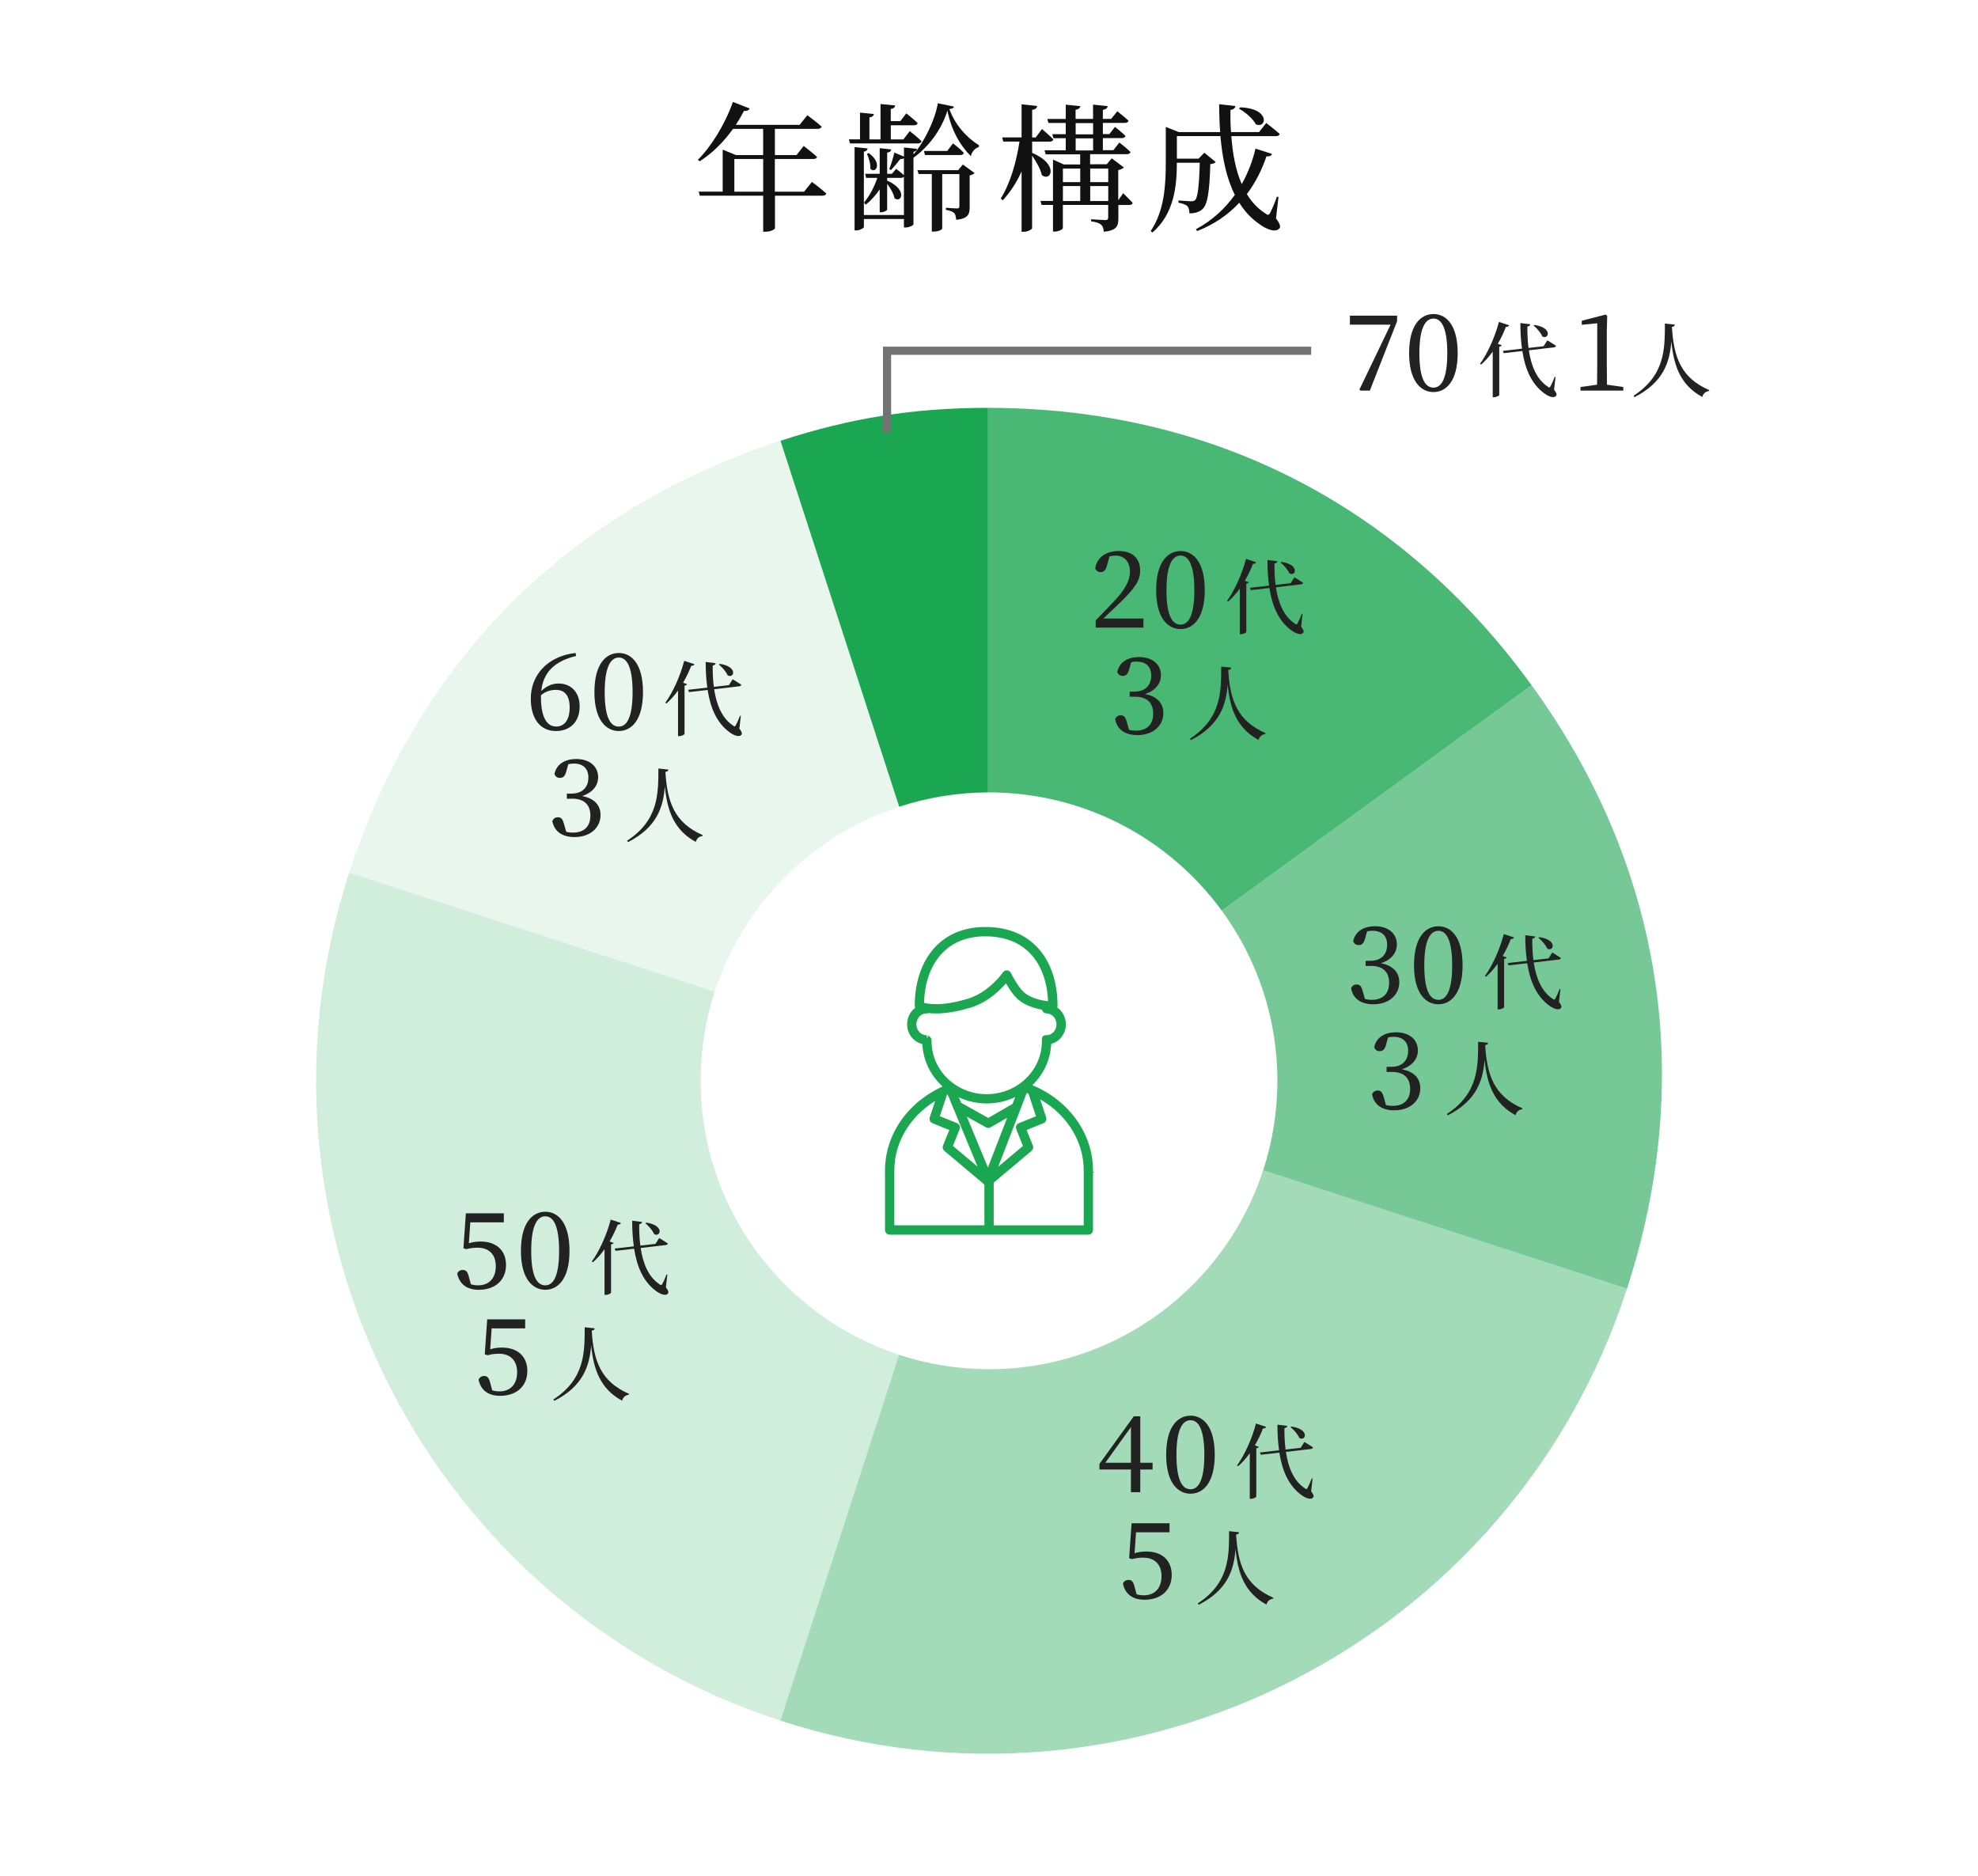 <?xml version="1.0" encoding="UTF-8"?><svg id="data_03-01" xmlns="http://www.w3.org/2000/svg" width="485" height="460" viewBox="0 0 485 460"><defs><style>.cls-1{fill:#fff;}.cls-2{fill:none;stroke:#727272;stroke-width:2px;}.cls-2,.cls-3{stroke-miterlimit:10;}.cls-4{fill:#222;}.cls-5,.cls-6,.cls-3,.cls-7,.cls-8,.cls-9,.cls-10{fill:#1ba651;}.cls-6{opacity:.2;}.cls-11{fill:#111;}.cls-3{fill-rule:evenodd;stroke:#1ba651;}.cls-7{opacity:.4;}.cls-8{opacity:.8;}.cls-9{opacity:.1;}.cls-10{opacity:.6;}</style></defs><rect class="cls-1" width="485" height="460"/><g><path class="cls-11" d="m199.1,44.62s2.21,1.63,3.5,2.82c-.07.37-.44.54-.88.54h-11.7v7.99c0,.2-.92.85-2.38.85h-.51v-8.84h-15.54l-.27-.99h5.88v-10.3l3.26,1.33h6.66v-6.43h-7.38c-2.41,3.37-5.24,6.09-8.19,7.96l-.44-.37c3.2-3.16,6.59-8.53,8.6-14.18l4.11,1.6c-.17.37-.61.68-1.39.58-.61,1.19-1.29,2.35-2.01,3.43h15.64l1.9-2.35s2.11,1.53,3.5,2.79c-.1.37-.44.54-.95.54h-10.51v6.43h5.3l1.77-2.24s2.01,1.56,3.26,2.69c-.07.34-.44.51-.92.51h-9.42v8.02h7.17l1.9-2.38Zm-11.97,2.38v-8.02h-7.07v8.02h7.07Z"/><path class="cls-11" d="m223.07,32.14s1.83,1.43,2.89,2.48c-.07.37-.37.54-.85.54h-16.69l-.27-.99h2.72v-6.56l3.4.34c-.07.44-.37.75-1.09.82v5.41h2.72v-8.67l3.6.34c-.07.44-.34.75-1.09.88v2.96h2.35l1.46-1.9s1.73,1.36,2.79,2.38c-.1.37-.41.54-.88.54h-5.71v3.47h3.09l1.56-2.04Zm10.84-6.02c-.1.37-.37.54-1.12.61,1.36,3.88,4.28,7.04,7.28,8.91l-.07.41c-.99.31-1.73,1.19-1.94,2.24-2.69-2.65-4.86-6.53-5.75-11.18-1.46,4.76-4.73,9.01-8.33,11.56v16.32c0,.27-1.05.78-1.9.78h-.44v-2.07h-9.82v1.97c0,.27-1.02.82-1.84.82h-.44v-20.43l3.2.34c-.07.41-.31.68-.92.78v15.54h9.82v-9.42c-.14.2-.37.31-.71.31h-3.4v.68c5.1,2.24,3.5,5.61,1.8,4.32-.2-1.12-1.02-2.52-1.8-3.54v6.29c0,.27-.78.68-1.46.68h-.37v-5.61c-.95,1.39-2.07,2.69-3.43,3.77l-.41-.54c1.43-1.73,2.52-3.84,3.26-6.05h-2.75l-.24-.99h3.57v-6.29l2.82.31c-.07.41-.31.68-.99.78v5.2h1.16l1.05-1.22s1.12.82,1.9,1.56v-4.18c-.17.14-.48.24-.88.2-.54.71-1.43,1.8-2.28,2.72l-.44-.24c.51-1.19,1.02-3.06,1.26-4.05l2.35.99v-2.24l3.2.34c-.07.37-.27.61-.85.71v.65c2.75-3.23,5.34-8.67,5.95-12.54l3.98.82Zm-20.87,11.42c3.47,2.55,1.63,5.2.37,3.84.07-1.22-.37-2.72-.85-3.67l.48-.17Zm23.05,2.79l2.89,2.11c-.2.2-.68.48-1.22.58v7.75c0,1.77-.37,2.82-3.3,3.13-.07-.71-.17-1.33-.51-1.67s-.95-.58-2.01-.78v-.51s2.14.17,2.72.17c.48,0,.58-.2.58-.61v-7.82h-4.21v13.39c0,.17-.82.71-2.11.71h-.44v-14.11h-3.23l-.31-.95h10l1.16-1.39Zm-2.41-5.17s1.7,1.29,2.65,2.31c-.07.37-.37.54-.82.54h-8.7l-.27-.99h5.71l1.43-1.87Z"/><path class="cls-11" d="m253.07,37.48c6.73,2.82,4.59,7.24,2.38,5.44-.31-1.5-1.43-3.37-2.38-4.76v17.75c0,.34-1.05.92-2.04.92h-.54v-14.82c-1.16,2.62-2.69,5-4.62,7.11l-.48-.44c2.38-3.88,3.81-8.94,4.59-13.97h-3.98l-.27-1.02h4.76v-8.12l3.81.41c-.07.51-.34.82-1.22.95v6.77h.88l1.53-2.07s1.73,1.46,2.79,2.55c-.1.37-.44.54-.88.54h-4.32v2.79Zm22.37,9.93s1.43,1.39,2.28,2.31c-.07.37-.37.54-.85.54h-2.65v3.33c0,1.84-.41,2.92-3.57,3.23-.07-.75-.2-1.33-.65-1.7-.37-.37-1.09-.68-2.45-.85v-.51s2.82.2,3.47.2c.54,0,.71-.2.71-.68v-3.03h-11.12v5.68c0,.27-.99.85-2.01.85h-.41v-6.53h-2.79l-.27-.99h3.06v-10.13l2.62,1.19h4.05v-2.48h-8.47l-.27-.99h5.2v-2.96h-3.03l-.27-.99h3.3v-2.75h-4.25l-.27-.99h4.52v-3.5l3.57.37c-.07.44-.41.78-1.16.88v2.24h4.28v-3.5l3.57.37c-.03.48-.37.78-1.16.92v2.21h2.04l1.5-1.87s1.73,1.36,2.75,2.31c-.1.37-.41.54-.88.54h-5.41v2.75h1.6l1.36-1.77s1.6,1.26,2.58,2.21c-.07.37-.41.54-.85.54h-4.69v2.96h2.58l1.46-1.87s1.7,1.29,2.72,2.31c-.07.37-.41.54-.85.54h-9.04v2.48h4.08l1.22-1.46,2.99,2.24c-.2.24-.75.51-1.39.65v7.41l1.22-1.77Zm-14.82-6.08v3.33h4.25v-3.33h-4.25Zm0,7.96h4.25v-3.67h-4.25v3.67Zm3.13-16.35h4.28v-2.75h-4.28v2.75Zm0,3.94h4.28v-2.96h-4.28v2.96Zm3.57,4.45v3.33h4.42v-3.33h-4.42Zm4.42,7.96v-3.67h-4.42v3.67h4.42Z"/><path class="cls-11" d="m312.85,53.52c1.09,1.46,1.19,2.11.85,2.48-.95,1.16-3.3.14-4.9-1.05-2.01-1.39-3.64-3.16-4.93-5.24-2.62,2.82-6.02,5.27-10.33,6.94l-.31-.44c4.01-2.14,7.17-5.1,9.55-8.43-2.04-4.05-3.06-8.97-3.54-14.41h-10.67v5.54h5.3l1.43-1.46,2.79,2.28c-.24.27-.65.44-1.33.51-.2,6.94-.68,9.96-1.97,11.08-.78.71-1.87.99-3.16.99,0-.68-.1-1.36-.51-1.77-.34-.37-1.26-.68-2.18-.85l.03-.54c.88.07,2.48.2,3.09.2.48,0,.75-.07.99-.31.61-.58.99-3.43,1.12-9.14h-5.61c0,5.3-.51,12.41-5.98,17.1l-.44-.34c3.37-5,3.71-11.22,3.71-16.93v-8.6l3.2,1.26h10.13c-.17-2.21-.24-4.49-.24-6.83l3.98.44c-.07.44-.37.85-1.22.95-.03,1.84,0,3.64.14,5.44h6.87l1.77-2.24s2.07,1.6,3.3,2.69c-.1.37-.44.54-.88.54h-10.98c.31,4.28,1.05,8.36,2.55,11.76,1.56-2.79,2.69-5.75,3.37-8.7l4.04,1.29c-.14.44-.44.65-1.36.61-1.05,3.16-2.62,6.36-4.79,9.25,1.16,1.94,2.65,3.54,4.52,4.73.61.48.85.48,1.19-.14.44-.85,1.19-2.58,1.67-3.98l.37.1-.61,5.24Zm-8.77-27.2c7.58.27,6.46,5.37,3.84,4.15-.71-1.39-2.58-2.99-4.11-3.81l.27-.34Z"/></g><g><path class="cls-5" d="m242.27,194.29v-94.29c-18.2,0-33.6,2.44-50.9,8.07l29.11,89.73c6.86-2.25,14.18-3.49,21.79-3.51Z"/><path class="cls-9" d="m220.48,197.8l-29.11-89.73c-51.91,16.89-88.89,53.93-105.76,105.92l89.63,29.17c6.95-21.42,23.84-38.35,45.24-45.36Z"/><path class="cls-6" d="m171.79,265c0-7.62,1.22-14.96,3.45-21.84l-89.63-29.17c-28.11,86.66,19.24,179.73,105.76,207.88l29.1-89.69c-28.26-9.26-48.68-35.84-48.68-67.19Z"/><path class="cls-7" d="m242.5,335.71c-7.7,0-15.1-1.25-22.04-3.52l-29.1,89.69c86.52,28.16,179.46-19.27,207.57-105.92l-89.21-29.03c-9.23,28.32-35.83,48.78-67.23,48.78Z"/><path class="cls-10" d="m375.54,168.01l-75.96,55.27c8.56,11.7,13.63,26.12,13.63,41.72,0,7.66-1.23,15.02-3.48,21.93l89.21,29.03c16.87-51.99,8.69-103.72-23.4-147.95Z"/><path class="cls-8" d="m242.5,194.29c23.45,0,44.22,11.42,57.08,28.99l75.96-55.27c-32.08-44.23-78.68-68.01-133.27-68.01v94.29c.08,0,.15,0,.23,0Z"/></g><g><path class="cls-4" d="m114.97,304.83c.94-.29,1.85-.42,2.89-.42,3.69,0,6.21,2.05,6.21,5.75s-2.63,6.08-6.66,6.08c-2.89,0-4.73-1.33-5.3-3.95.23-.6.73-.91,1.35-.91.83,0,1.2.42,1.53,1.79l.47,1.72c.6.18,1.14.26,1.74.26,2.83,0,4.37-1.85,4.37-4.71s-1.69-4.52-4.45-4.52c-.91,0-1.85.1-2.76.36l-.73-.21.6-8.58h9.31v2.21h-8.22l-.36,5.12Z"/><path class="cls-4" d="m139.64,306.7c0,7.02-2.94,9.54-5.93,9.54s-5.98-2.52-5.98-9.54,2.91-9.59,5.98-9.59,5.93,2.6,5.93,9.59Zm-5.93,8.45c1.74,0,3.38-1.77,3.38-8.45s-1.64-8.48-3.38-8.48-3.46,1.77-3.46,8.48,1.64,8.45,3.46,8.45Z"/><path class="cls-4" d="m152.25,299.85c-.08.24-.32.42-.78.4-.58,1.48-1.24,2.86-2,4.14l1,.38c-.08.16-.28.28-.64.34v11.86c-.02.12-.66.52-1.28.52h-.32v-11.18c-.88,1.22-1.84,2.3-2.84,3.18l-.28-.18c1.78-2.44,3.62-6.4,4.64-10.28l2.5.82Zm11.02,15.78c.66.88.72,1.26.5,1.52-.56.72-1.96.1-2.92-.62-3.12-2.28-4.68-5.96-5.36-10.36l-4.56.52-.22-.56,4.7-.54c-.28-1.98-.4-4.08-.4-6.28l2.44.3c-.04.24-.22.48-.72.56-.02,1.76.06,3.54.28,5.24l3.7-.42.92-1.44s1.32.78,2.12,1.34c-.02.2-.24.34-.48.38l-6.18.72c.56,3.78,1.9,7.1,4.62,8.9.36.3.5.3.68-.08.3-.5.74-1.52,1.04-2.32l.2.04-.36,3.1Zm-4.84-15.86c4.58.64,3.56,3.7,1.96,2.82-.36-.9-1.34-2-2.14-2.66l.18-.16Z"/><path class="cls-4" d="m120.2,330.83c.94-.29,1.85-.42,2.89-.42,3.69,0,6.21,2.05,6.21,5.75s-2.63,6.08-6.66,6.08c-2.89,0-4.73-1.33-5.3-3.95.23-.6.73-.91,1.35-.91.83,0,1.2.42,1.53,1.79l.47,1.72c.6.18,1.14.26,1.74.26,2.83,0,4.37-1.85,4.37-4.71s-1.69-4.52-4.45-4.52c-.91,0-1.85.1-2.76.36l-.73-.21.6-8.58h9.31v2.21h-8.22l-.36,5.12Z"/><path class="cls-4" d="m145.81,325.69c-.04.3-.2.5-.72.56.44,7.46,2.24,12.5,9.14,15.5l-.04.22c-.84.12-1.42.58-1.66,1.46-5.28-2.88-7-7.54-7.58-13.62-.38,4.92-1.82,9.98-9.02,13.66l-.26-.32c7.76-5.06,7.68-11.54,7.7-17.72l2.44.26Z"/></g><g><path class="cls-4" d="m141.27,160.83c-5.43,1.3-8.11,4.16-8.55,8.61,1.2-1.2,2.68-1.85,4.24-1.85,3.09,0,5.17,2.18,5.17,5.59,0,3.87-2.39,6.06-5.82,6.06-3.8,0-6.16-2.94-6.16-7.96,0-5.62,3.93-10.37,10.97-11.18l.16.73Zm-8.63,10.06c0,4.89,1.4,7.25,3.74,7.25,1.95,0,3.3-1.53,3.3-4.65s-1.35-4.34-3.38-4.34c-1.22,0-2.55.34-3.67,1.33v.42Z"/><path class="cls-4" d="m157.66,169.7c0,7.02-2.94,9.54-5.93,9.54s-5.98-2.52-5.98-9.54,2.91-9.59,5.98-9.59,5.93,2.6,5.93,9.59Zm-5.93,8.45c1.74,0,3.38-1.77,3.38-8.45s-1.64-8.48-3.38-8.48-3.46,1.77-3.46,8.48,1.64,8.45,3.46,8.45Z"/><path class="cls-4" d="m170.27,162.85c-.08.24-.32.42-.78.4-.58,1.48-1.24,2.86-2,4.14l1,.38c-.08.16-.28.28-.64.34v11.86c-.02.12-.66.52-1.28.52h-.32v-11.18c-.88,1.22-1.84,2.3-2.84,3.18l-.28-.18c1.78-2.44,3.62-6.4,4.64-10.28l2.5.82Zm11.02,15.78c.66.88.72,1.26.5,1.52-.56.72-1.96.1-2.92-.62-3.12-2.28-4.68-5.96-5.36-10.36l-4.56.52-.22-.56,4.7-.54c-.28-1.98-.4-4.08-.4-6.28l2.44.3c-.04.24-.22.48-.72.56-.02,1.76.06,3.54.28,5.24l3.7-.42.92-1.44s1.32.78,2.12,1.34c-.02.2-.24.34-.48.38l-6.18.72c.56,3.78,1.9,7.1,4.62,8.9.36.3.5.3.68-.08.3-.5.74-1.52,1.04-2.32l.2.04-.36,3.1Zm-4.84-15.86c4.58.64,3.56,3.7,1.96,2.82-.36-.9-1.34-2-2.14-2.66l.18-.16Z"/><path class="cls-4" d="m138.89,189.04c-.31,1.14-.7,1.69-1.61,1.69-.6,0-1.07-.26-1.33-.96.52-2.5,2.7-3.67,5.33-3.67,3.3,0,5.38,1.82,5.38,4.45,0,2.11-1.4,3.82-3.93,4.63,3.09.57,4.52,2.31,4.52,4.65,0,3.15-2.57,5.41-6.37,5.41-2.83,0-4.94-1.2-5.46-3.95.31-.62.78-.91,1.38-.91.88,0,1.22.57,1.56,1.87l.47,1.69c.57.16,1.12.21,1.64.21,2.83,0,4.29-1.59,4.29-4.19s-1.48-4.13-4.42-4.13h-1.35v-1.25h1.12c2.55,0,4.16-1.4,4.16-3.95,0-2.18-1.3-3.41-3.54-3.41-.39,0-.86.03-1.38.16l-.47,1.66Z"/><path class="cls-4" d="m163.88,188.69c-.04.3-.2.5-.72.56.44,7.46,2.24,12.5,9.14,15.5l-.04.22c-.84.12-1.42.58-1.66,1.46-5.28-2.88-7-7.54-7.58-13.62-.38,4.92-1.82,9.98-9.02,13.66l-.26-.32c7.76-5.06,7.68-11.54,7.7-17.72l2.44.26Z"/></g><g><path class="cls-4" d="m280.36,151.67v2.21h-11.7v-1.77c1.56-1.56,3.07-3.2,4.32-4.5,2.89-3.02,4.08-5.23,4.08-7.51s-1.35-3.87-3.48-3.87c-.42,0-.96.05-1.53.18l-.57,2.08c-.34,1.3-.83,1.79-1.56,1.79-.6,0-1.09-.31-1.38-.86.39-2.91,2.89-4.32,5.72-4.32,3.67,0,5.3,2,5.3,4.86,0,2.44-1.33,4.39-5.69,8.53-.81.78-2.03,1.95-3.33,3.17h9.83Z"/><path class="cls-4" d="m295.4,144.7c0,7.02-2.94,9.54-5.93,9.54s-5.98-2.52-5.98-9.54,2.91-9.59,5.98-9.59,5.93,2.6,5.93,9.59Zm-5.93,8.45c1.74,0,3.38-1.77,3.38-8.45s-1.64-8.48-3.38-8.48-3.46,1.77-3.46,8.48,1.64,8.45,3.46,8.45Z"/><path class="cls-4" d="m308.01,137.85c-.08.24-.32.42-.78.4-.58,1.48-1.24,2.86-2,4.14l1,.38c-.08.16-.28.28-.64.34v11.86c-.02.12-.66.52-1.28.52h-.32v-11.18c-.88,1.22-1.84,2.3-2.84,3.18l-.28-.18c1.78-2.44,3.62-6.4,4.64-10.28l2.5.82Zm11.02,15.78c.66.88.72,1.26.5,1.52-.56.72-1.96.1-2.92-.62-3.12-2.28-4.68-5.96-5.36-10.36l-4.56.52-.22-.56,4.7-.54c-.28-1.98-.4-4.08-.4-6.28l2.44.3c-.04.24-.22.48-.72.56-.02,1.76.06,3.54.28,5.24l3.7-.42.92-1.44s1.32.78,2.12,1.34c-.02.2-.24.34-.48.38l-6.18.72c.56,3.78,1.9,7.1,4.62,8.9.36.3.5.3.68-.08.3-.5.74-1.52,1.04-2.32l.2.04-.36,3.1Zm-4.84-15.86c4.58.64,3.56,3.7,1.96,2.82-.36-.9-1.34-2-2.14-2.66l.18-.16Z"/><path class="cls-4" d="m276.89,164.04c-.31,1.14-.7,1.69-1.61,1.69-.6,0-1.07-.26-1.33-.96.52-2.5,2.7-3.67,5.33-3.67,3.3,0,5.38,1.82,5.38,4.45,0,2.11-1.4,3.82-3.93,4.63,3.09.57,4.52,2.31,4.52,4.65,0,3.15-2.57,5.41-6.37,5.41-2.83,0-4.94-1.2-5.46-3.95.31-.62.78-.91,1.38-.91.88,0,1.22.57,1.56,1.87l.47,1.69c.57.16,1.12.21,1.64.21,2.83,0,4.29-1.59,4.29-4.19s-1.48-4.13-4.42-4.13h-1.35v-1.25h1.12c2.55,0,4.16-1.4,4.16-3.95,0-2.18-1.3-3.41-3.54-3.41-.39,0-.86.03-1.38.16l-.47,1.66Z"/><path class="cls-4" d="m301.88,163.69c-.04.3-.2.5-.72.56.44,7.46,2.24,12.5,9.14,15.5l-.04.22c-.84.12-1.42.58-1.66,1.46-5.28-2.88-7-7.54-7.58-13.62-.38,4.92-1.82,9.98-9.02,13.66l-.26-.32c7.76-5.06,7.68-11.54,7.7-17.72l2.44.26Z"/></g><g><path class="cls-4" d="m334.74,230.04c-.31,1.14-.7,1.69-1.61,1.69-.6,0-1.07-.26-1.33-.96.52-2.5,2.7-3.67,5.33-3.67,3.3,0,5.38,1.82,5.38,4.45,0,2.11-1.4,3.82-3.93,4.63,3.09.57,4.52,2.31,4.52,4.65,0,3.15-2.57,5.41-6.37,5.41-2.83,0-4.94-1.2-5.46-3.95.31-.62.78-.91,1.38-.91.88,0,1.22.57,1.56,1.87l.47,1.69c.57.16,1.12.21,1.64.21,2.83,0,4.29-1.59,4.29-4.19s-1.48-4.13-4.42-4.13h-1.35v-1.25h1.12c2.55,0,4.16-1.4,4.16-3.95,0-2.18-1.3-3.41-3.54-3.41-.39,0-.86.03-1.38.16l-.47,1.66Z"/><path class="cls-4" d="m358.62,236.7c0,7.02-2.94,9.54-5.93,9.54s-5.98-2.52-5.98-9.54,2.91-9.59,5.98-9.59,5.93,2.6,5.93,9.59Zm-5.93,8.45c1.74,0,3.38-1.77,3.38-8.45s-1.64-8.48-3.38-8.48-3.46,1.77-3.46,8.48,1.64,8.45,3.46,8.45Z"/><path class="cls-4" d="m371.23,229.85c-.08.24-.32.42-.78.4-.58,1.48-1.24,2.86-2,4.14l1,.38c-.08.16-.28.28-.64.34v11.86c-.02.12-.66.52-1.28.52h-.32v-11.18c-.88,1.22-1.84,2.3-2.84,3.18l-.28-.18c1.78-2.44,3.62-6.4,4.64-10.28l2.5.82Zm11.02,15.78c.66.88.72,1.26.5,1.52-.56.72-1.96.1-2.92-.62-3.12-2.28-4.68-5.96-5.36-10.36l-4.56.52-.22-.56,4.7-.54c-.28-1.98-.4-4.08-.4-6.28l2.44.3c-.04.24-.22.48-.72.56-.02,1.76.06,3.54.28,5.24l3.7-.42.92-1.44s1.32.78,2.12,1.34c-.02.2-.24.34-.48.38l-6.18.72c.56,3.78,1.9,7.1,4.62,8.9.36.3.5.3.68-.08.3-.5.74-1.52,1.04-2.32l.2.04-.36,3.1Zm-4.84-15.86c4.58.64,3.56,3.7,1.96,2.82-.36-.9-1.34-2-2.14-2.66l.18-.16Z"/><path class="cls-4" d="m339.89,256.04c-.31,1.14-.7,1.69-1.61,1.69-.6,0-1.07-.26-1.33-.96.52-2.5,2.7-3.67,5.33-3.67,3.3,0,5.38,1.82,5.38,4.45,0,2.11-1.4,3.82-3.93,4.63,3.09.57,4.52,2.31,4.52,4.65,0,3.15-2.57,5.41-6.37,5.41-2.83,0-4.94-1.2-5.46-3.95.31-.62.78-.91,1.38-.91.88,0,1.22.57,1.56,1.87l.47,1.69c.57.16,1.12.21,1.64.21,2.83,0,4.29-1.59,4.29-4.19s-1.48-4.13-4.42-4.13h-1.35v-1.25h1.12c2.55,0,4.16-1.4,4.16-3.95,0-2.18-1.3-3.41-3.54-3.41-.39,0-.86.03-1.38.16l-.47,1.66Z"/><path class="cls-4" d="m364.88,255.69c-.04.3-.2.5-.72.56.44,7.46,2.24,12.5,9.14,15.5l-.04.22c-.84.12-1.42.58-1.66,1.46-5.28-2.88-7-7.54-7.58-13.62-.38,4.92-1.82,9.98-9.02,13.66l-.26-.32c7.76-5.06,7.68-11.54,7.7-17.72l2.44.26Z"/></g><g><path class="cls-4" d="m282.61,360.31h-3.02v5.56h-2.29v-5.56h-7.72v-1.38l8.42-11.67h1.59v11.39h3.02v1.66Zm-5.3-1.66v-8.76l-6.29,8.76h6.29Z"/><path class="cls-4" d="m297.85,356.7c0,7.02-2.94,9.54-5.93,9.54s-5.98-2.52-5.98-9.54,2.91-9.59,5.98-9.59,5.93,2.6,5.93,9.59Zm-5.93,8.45c1.74,0,3.38-1.77,3.38-8.45s-1.64-8.48-3.38-8.48-3.46,1.77-3.46,8.48,1.64,8.45,3.46,8.45Z"/><path class="cls-4" d="m310.46,349.85c-.08.24-.32.42-.78.4-.58,1.48-1.24,2.86-2,4.14l1,.38c-.08.16-.28.28-.64.34v11.86c-.02.12-.66.52-1.28.52h-.32v-11.18c-.88,1.22-1.84,2.3-2.84,3.18l-.28-.18c1.78-2.44,3.62-6.4,4.64-10.28l2.5.82Zm11.02,15.78c.66.88.72,1.26.5,1.52-.56.72-1.96.1-2.92-.62-3.12-2.28-4.68-5.96-5.36-10.36l-4.56.52-.22-.56,4.7-.54c-.28-1.98-.4-4.08-.4-6.28l2.44.3c-.04.24-.22.48-.72.56-.02,1.76.06,3.54.28,5.24l3.7-.42.92-1.44s1.32.78,2.12,1.34c-.02.2-.24.34-.48.38l-6.18.72c.56,3.78,1.9,7.1,4.62,8.9.36.3.5.3.68-.08.3-.5.74-1.52,1.04-2.32l.2.04-.36,3.1Zm-4.84-15.86c4.58.64,3.56,3.7,1.96,2.82-.36-.9-1.34-2-2.14-2.66l.18-.16Z"/><path class="cls-4" d="m278.2,380.83c.94-.29,1.85-.42,2.89-.42,3.69,0,6.21,2.05,6.21,5.75s-2.63,6.08-6.66,6.08c-2.89,0-4.73-1.33-5.3-3.95.23-.6.73-.91,1.35-.91.83,0,1.2.42,1.53,1.79l.47,1.72c.6.18,1.14.26,1.74.26,2.83,0,4.37-1.85,4.37-4.71s-1.69-4.52-4.45-4.52c-.91,0-1.85.1-2.76.36l-.73-.21.6-8.58h9.31v2.21h-8.22l-.36,5.12Z"/><path class="cls-4" d="m303.81,375.69c-.04.3-.2.5-.72.56.44,7.46,2.24,12.5,9.14,15.5l-.04.22c-.84.12-1.42.58-1.66,1.46-5.28-2.88-7-7.54-7.58-13.62-.38,4.92-1.82,9.98-9.02,13.66l-.26-.32c7.76-5.06,7.68-11.54,7.7-17.72l2.44.26Z"/></g><g><path class="cls-4" d="m342.56,77.39v1.38l-6.68,17h-2.29l-.26-.26,7.64-15.91h-9.98v-2.21h11.57Z"/><path class="cls-4" d="m357.42,86.59c0,7.02-2.94,9.54-5.93,9.54s-5.98-2.52-5.98-9.54,2.91-9.59,5.98-9.59,5.93,2.6,5.93,9.59Zm-5.93,8.45c1.74,0,3.38-1.77,3.38-8.45s-1.64-8.48-3.38-8.48-3.46,1.77-3.46,8.48,1.64,8.45,3.46,8.45Z"/><path class="cls-4" d="m370.03,79.75c-.08.24-.32.42-.78.4-.58,1.48-1.24,2.86-2,4.14l1,.38c-.08.16-.28.28-.64.34v11.86c-.02.12-.66.52-1.28.52h-.32v-11.18c-.88,1.22-1.84,2.3-2.84,3.18l-.28-.18c1.78-2.44,3.62-6.4,4.64-10.28l2.5.82Zm11.02,15.78c.66.88.72,1.26.5,1.52-.56.72-1.96.1-2.92-.62-3.12-2.28-4.68-5.96-5.36-10.36l-4.56.52-.22-.56,4.7-.54c-.28-1.98-.4-4.08-.4-6.28l2.44.3c-.04.24-.22.48-.72.56-.02,1.76.06,3.54.28,5.24l3.7-.42.92-1.44s1.32.78,2.12,1.34c-.02.2-.24.34-.48.38l-6.18.72c.56,3.78,1.9,7.1,4.62,8.9.36.3.5.3.68-.08.3-.5.74-1.52,1.04-2.32l.2.04-.36,3.1Zm-4.84-15.86c4.58.64,3.56,3.7,1.96,2.82-.36-.9-1.34-2-2.14-2.66l.18-.16Z"/><path class="cls-4" d="m398.03,94.89v.88h-10.5v-.88l4.06-.57c.03-1.51.05-3.04.05-4.55v-10.5l-3.8.36v-.99l5.85-1.51.39.29-.1,4.08v8.27c0,1.51.03,3.04.05,4.55l4,.57Z"/><path class="cls-4" d="m410.67,79.59c-.04.3-.2.5-.72.56.44,7.46,2.24,12.5,9.14,15.5l-.04.22c-.84.12-1.42.58-1.66,1.46-5.28-2.88-7-7.54-7.58-13.62-.38,4.92-1.82,9.98-9.02,13.66l-.26-.32c7.76-5.06,7.68-11.54,7.7-17.72l2.44.26Z"/></g><polyline class="cls-2" points="217.5 106 217.5 86 321.5 86"/><path class="cls-3" d="m225.12,247.24c-1.31.75-2.2,2.22-2.2,3.9,0,2.28,1.63,4.15,3.72,4.42.09,4.39,2.17,8.32,5.41,10.98-8.6,3.57-14.55,11.41-14.55,20.48,0,.11,0,.22,0,.34,0,.35.29.63.64.63h0c-.35,0-.64-.29-.64-.64v14.24c0,.34.27.62.61.64h.03s48.72,0,48.72,0c-.35,0-.64-.29-.64-.64,0-.01,0-.02,0-.03v.03c0,.35.29.64.64.64h.03c.34-.02.61-.3.61-.64v-14.24h0c0-.11,0-.22,0-.33,0-9.33-6.3-17.36-15.3-20.78,3.04-2.65,4.98-6.46,5.06-10.7,2.02-.33,3.58-2.17,3.58-4.4,0-1.74-.95-3.24-2.32-3.97.02-.02.04-.03.06-.05.14-.14.22-.33.22-.53v-.03c0-6.04-1.88-11.48-5.85-14.94-2.66-2.31-6.25-3.74-10.86-3.83-4.78-.1-8.5,1.3-11.25,3.63-4.09,3.48-6.04,9.08-6.05,15.1v.03c-.02.28.11.54.33.69h0Zm5.05,21.61c-6.82,3.73-11.39,10.47-11.39,18.16,0,.11,0,.21,0,.31,0,.02,0,.05,0,.07v13.54h23.09s0-.03,0-.05v-10.61c-.06-.04-.12-.08-.17-.14-.04-.05-.07-.1-.09-.15l-9.74-8.19c-.21-.18-.29-.47-.18-.73l1.73-4.27-4.61-1.86c-.31-.13-.47-.47-.37-.79l1.75-5.29h0Zm24-.35l1.87,5.64c.11.32-.06.67-.37.79l-4.61,1.86,1.73,4.27c.1.26.03.55-.18.73l-9.46,7.95v11.15s0,.03,0,.05h23.08v-13.54s0-.05,0-.07c0-.1,0-.21,0-.31,0-7.94-4.86-14.86-12.05-18.51h0Zm12.85,19.32l-.15.15h0s.16-.15.16-.15h0Zm-34.43-20.13c-.27.11-.54.23-.81.35h0s-.01.06-.02.08l-1.93,5.85,4.65,1.87c.16.06.28.19.35.34.07.16.07.33,0,.49l-1.79,4.43,7.89,6.63-8.31-20.06h-.02Zm18.84-.37c0,.06-.02.13-.04.19l-7.8,20.2,7.84-6.59-1.79-4.43c-.06-.16-.06-.33,0-.49.07-.16.19-.28.35-.34l4.65-1.87-2.05-6.21c-.38-.16-.76-.31-1.15-.45h0Zm-9.18,20.29l5.68-14.69-5.29,3.05c-.19.11-.43.11-.63,0l-5.96-3.32,6.2,14.96h0Zm7.6-19.68c-2.31,1.35-5.01,2.12-7.9,2.12s-5.55-.76-7.84-2.08l1.16,2.79s.06.03.1.04l6.95,3.88,6.35-3.66,1.19-3.09h0Zm6.16-20.79c-1.79-.28-4.32-.95-6.1-2.51-1.23-1.08-2.5-3.19-3.16-4.39-1.28,1.56-4.44,4.95-8.81,6.3-4.88,1.51-8.27,1.58-10.32,1.34-.11.07-.24.11-.37.1-.03,0-.07,0-.1,0-1.64,0-2.95,1.43-2.95,3.17s1.31,3.17,2.95,3.17c.03,0,.07,0,.1,0-.35.01.66.14.66.65v.31c0,7.46,6.29,13.5,14.03,13.5s14.03-6.04,14.03-13.5v-.31s-.01-.44.09-.55c.11-.11.54-.1.54-.1,1.63,0,2.94-1.43,2.94-3.17s-1.3-3.16-2.94-3.17c-.35,0-.64-.29-.64-.64,0-.07.01-.14.03-.2h0Zm1.5-1.1c-1.39-.1-4.66-.53-6.76-2.37-1.65-1.44-3.33-4.89-3.33-4.89-.1-.2-.3-.34-.53-.36-.23-.02-.44.09-.57.28,0,0-3.4,4.96-8.76,6.62-6.69,2.07-10.35,1.31-11.5.95.06-5.52,1.83-10.66,5.6-13.86,2.54-2.16,5.98-3.42,10.39-3.33,4.26.09,7.59,1.38,10.04,3.52,3.59,3.12,5.3,8.02,5.4,13.44h0Zm-32.7.39v-.03s0,.02,0,.03h0Z"/></svg>